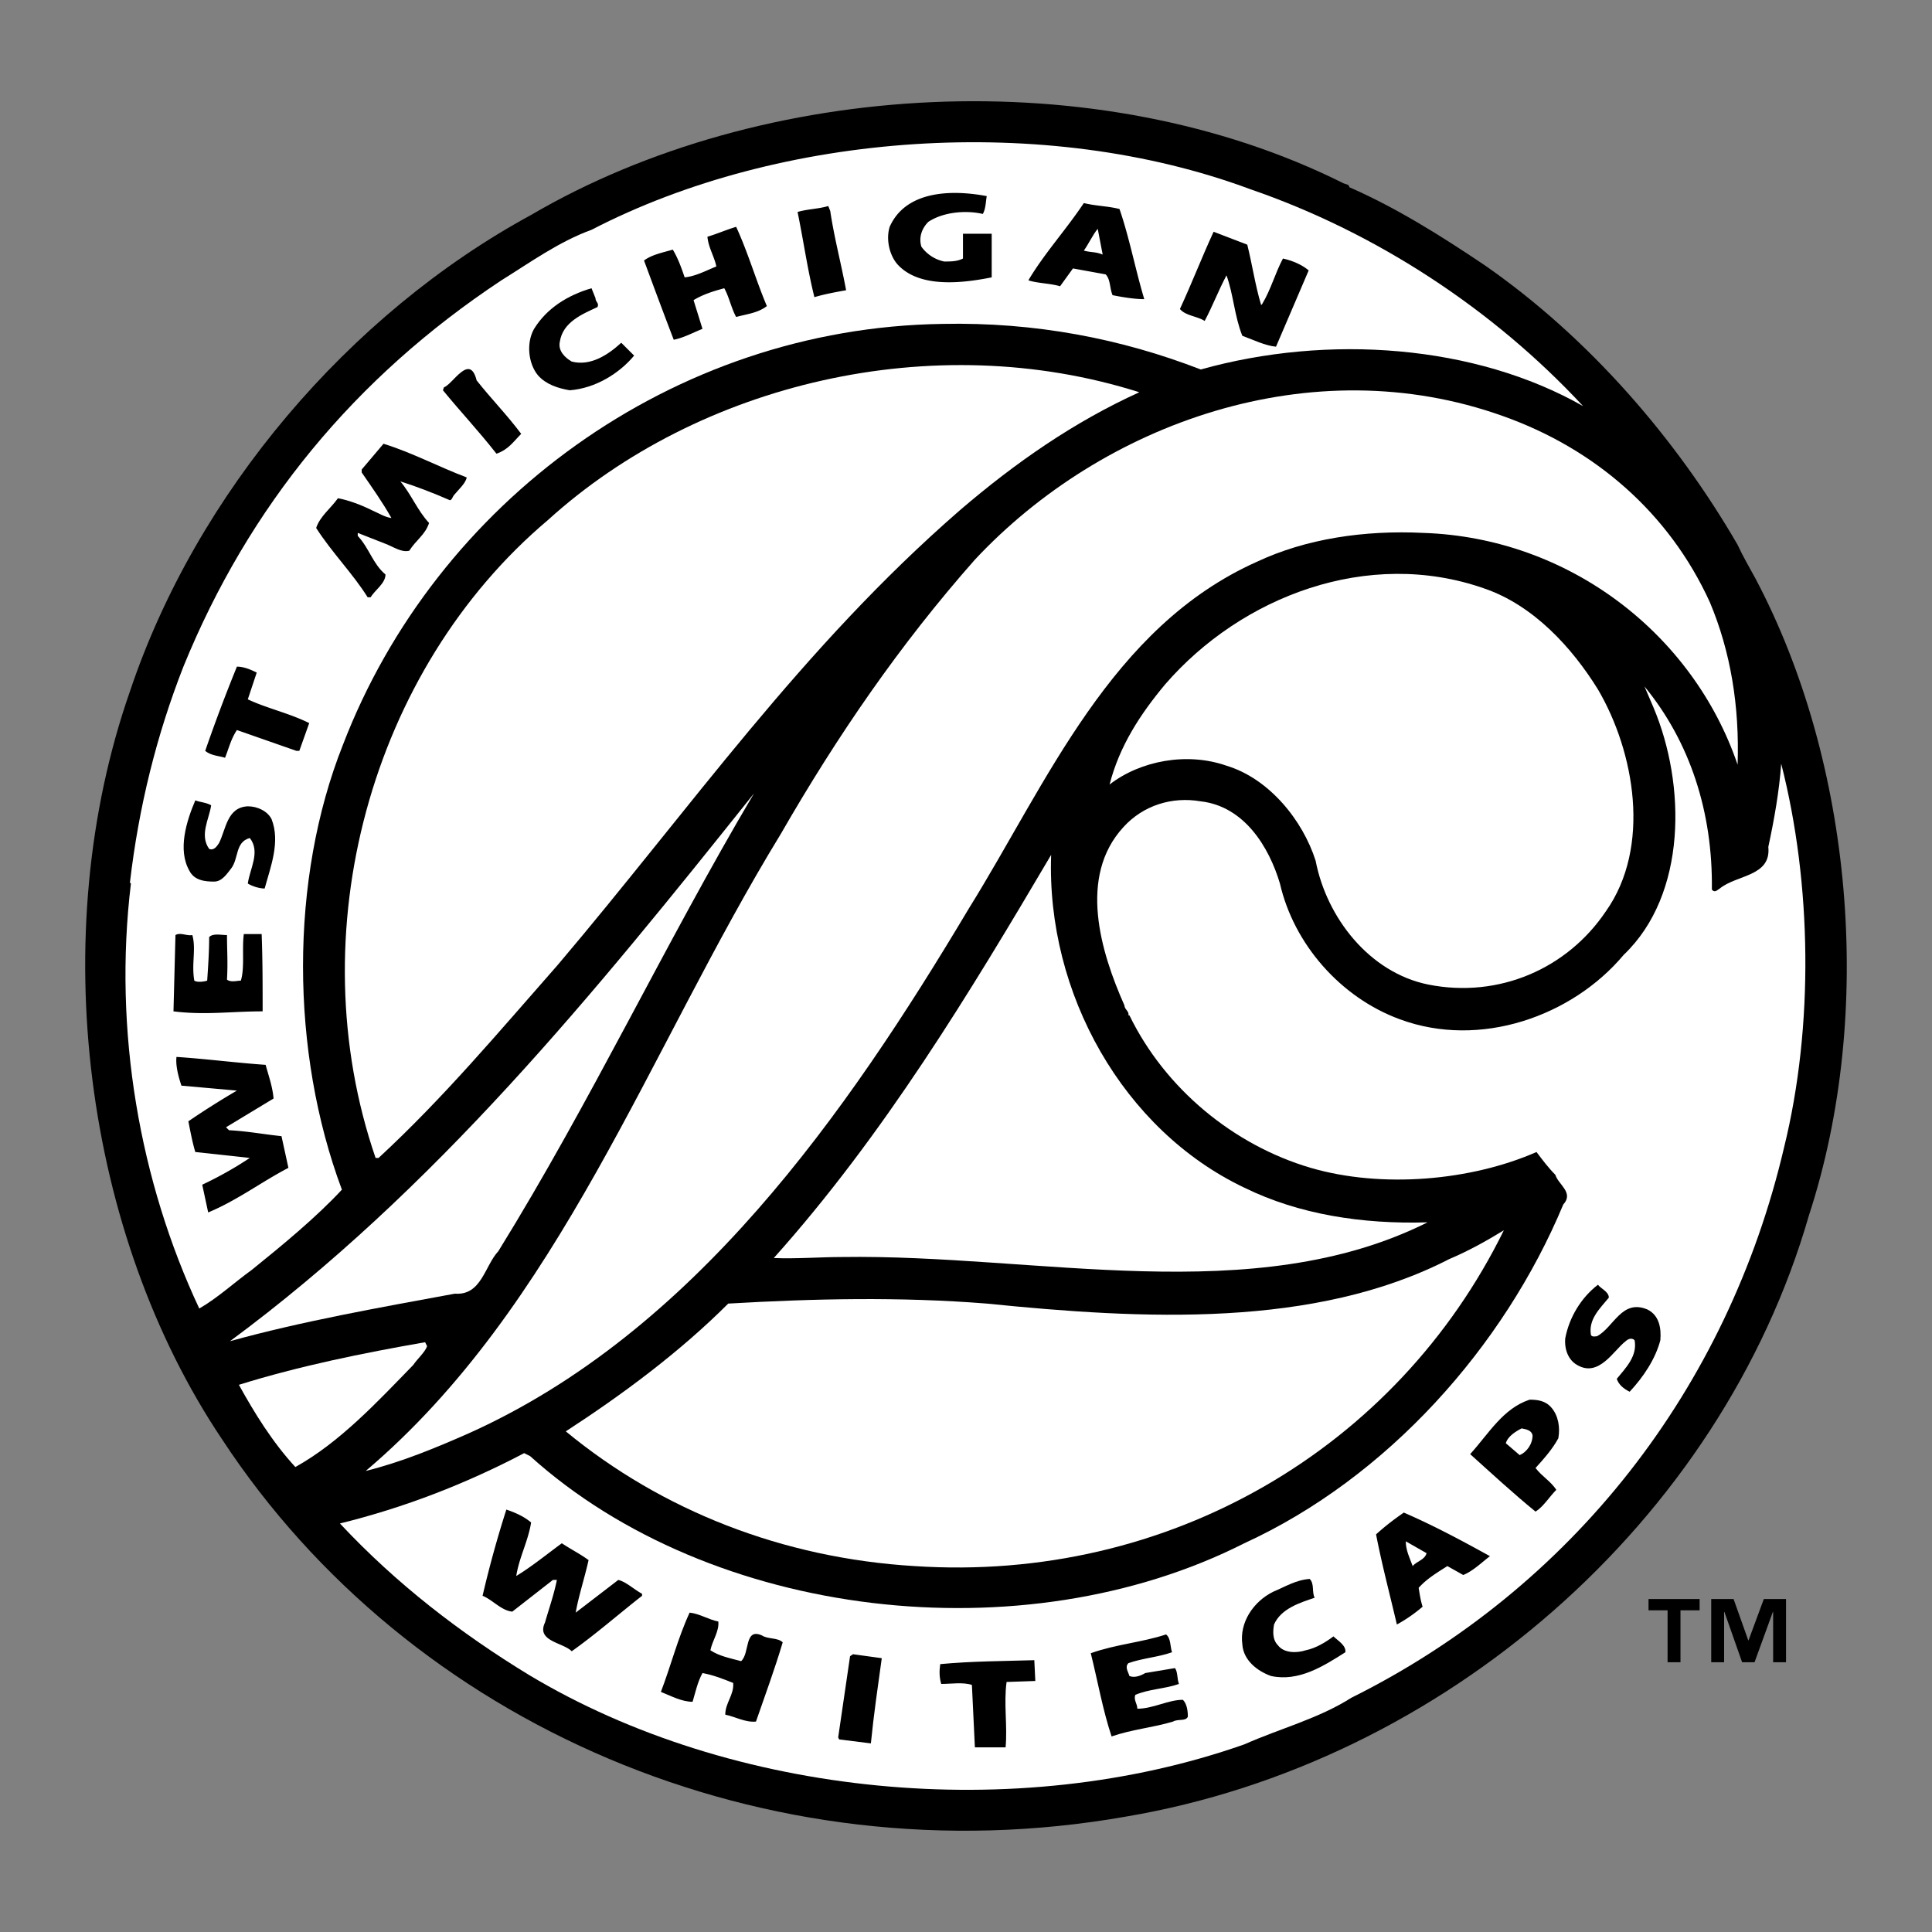 <svg xmlns="http://www.w3.org/2000/svg" width="2500" height="2500" viewBox="0 0 192.756 192.756"><rect x="0" y="0" width="192.756" height="192.756" fill="#808080" stroke="none"/><g fill-rule="evenodd" clip-rule="evenodd"><path fill="#fff" fill-opacity="0" d="M0 0h192.756v192.756H0V0z"/><path d="M148.16 26.485c10.377 7.215 19.074 17.295 25.201 27.87.494 1.087 1.186 2.272 1.779 3.36 9.686 18.283 11.959 43.287 5.336 63.547-8.795 30.539-36.467 54.652-68.191 59.988-35.973 6.326-71.452-9.189-90.131-37.652-13.737-20.457-17.691-50.305-9.191-74.617 6.621-19.766 21.841-37.654 40.025-47.537 23.125-13.539 56.531-15.417 81.039-3.162.199.099.594.099.594.396 4.744 2.075 9.289 4.941 13.539 7.807z"/><path d="M157.945 40.519c-10.773-6.128-25.4-7.215-38.148-3.657-7.906-3.064-16.504-4.744-25.795-4.546-26.88.396-50.501 17.789-59.791 42.002-5.337 13.44-5.238 30.637-.099 44.375-2.569 2.766-5.93 5.533-8.993 8.004-1.779 1.285-3.361 2.768-5.238 3.855-5.93-12.65-8.598-27.672-6.819-42.399l-.099-.098c.889-7.61 2.668-14.726 5.336-21.545 6.523-16.01 17.098-28.857 31.725-38.543 2.865-1.778 5.732-3.854 8.993-5.04 18.876-9.784 45.264-11.661 65.721-4.052 12.651 4.349 24.313 12.057 33.207 21.644z" fill="#fff"/><path d="M98.449 19.567c-.098.495-.098 1.286-.395 1.779-1.681-.396-3.954-.197-5.436.791-.593.593-.988 1.482-.692 2.471a3.713 3.713 0 0 0 2.273 1.482c.691 0 1.284 0 1.877-.296v-2.471h2.866v4.349c-2.965.593-7.214 1.087-9.389-1.285-.791-.89-1.186-2.471-.791-3.755 1.584-3.559 6.031-3.757 9.687-3.065zM111.693 20.853c.988 2.866 1.58 6.028 2.471 8.993-.988 0-2.174-.197-3.162-.396-.299-.691-.199-1.581-.693-2.075l-3.26-.592-1.285 1.778c-.988-.296-2.273-.296-3.162-.593 1.58-2.667 3.754-5.04 5.533-7.708 1.185.295 2.373.295 3.558.593zM82.834 21.049c.396 2.669 1.087 5.238 1.582 7.907-1.087.198-2.174.395-3.163.692-.692-2.768-1.087-5.634-1.68-8.499.988-.296 2.076-.296 3.064-.594l.197.494zM73.446 22.631c1.186 2.57 1.977 5.336 3.064 7.906-.891.692-1.977.791-3.064 1.087-.494-.89-.691-1.977-1.186-2.866-1.088.297-2.076.593-3.064 1.186l.89 2.866c-.988.396-1.878.89-2.867 1.087-.988-2.569-1.976-5.237-2.965-7.906.791-.593 1.878-.79 2.867-1.087.494.791.889 1.878 1.186 2.768 1.087-.099 2.174-.692 3.163-1.087-.198-.988-.792-1.877-.89-2.965.989-.297 1.878-.693 2.866-.989z"/><path d="M110.014 25.398c-.693-.296-1.188-.197-1.879-.396.494-.691.891-1.581 1.385-2.174l.494 2.57z" fill="#fff"/><path d="M124.441 24.41c.494 1.977.791 4.052 1.385 6.028l.098-.099c.891-1.482 1.285-3.063 2.076-4.546.889.197 1.877.593 2.568 1.186l-3.26 7.61c-1.088-.099-2.273-.692-3.361-1.087-.791-1.977-.889-4.151-1.58-6.029-.791 1.482-1.385 3.063-2.176 4.546-.789-.495-1.877-.495-2.471-1.187 1.188-2.569 2.176-5.139 3.361-7.708l3.36 1.286zM59.412 29.747c0 .395.395.494.198.889-1.482.691-3.459 1.482-3.755 3.459-.198.889.494 1.582 1.186 1.977 1.878.494 3.657-.692 4.941-1.877l1.285 1.284c-1.483 1.779-3.854 3.261-6.424 3.459-1.186-.198-2.372-.594-3.162-1.483-.989-1.186-1.187-3.261-.396-4.645 1.285-2.075 3.36-3.36 5.732-4.052l.395.989z"/><path d="M113.67 39.135c-6.523 2.965-12.354 7.017-17.889 11.761C79.969 64.633 68.9 80.643 55.657 96.258c-5.831 6.623-11.365 13.242-17.888 19.271h-.296c-7.708-22.434-.494-48.722 17.196-63.645C69.69 38.246 93.113 32.613 113.67 39.135z" fill="#fff"/><path d="M47.553 37.95c1.482 1.877 2.964 3.36 4.447 5.336-.791.791-1.285 1.582-2.471 1.977-1.778-2.273-3.558-4.151-5.336-6.325l.099-.296c.889-.298 2.569-3.46 3.261-.692z"/><path d="M170.594 60.087c2.076 4.941 2.965 10.377 2.768 16.208-4.447-13.045-16.801-22.632-31.328-23.126-5.93-.296-11.76.593-16.604 2.866-14.627 6.522-20.951 22.039-28.758 34.59-12.255 20.557-27.475 42.299-49.909 52.379-3.36 1.482-6.721 2.867-10.278 3.756 19.37-16.406 28.166-41.902 41.409-63.547 5.633-9.784 11.86-18.876 19.371-27.375 12.75-13.639 33.602-21.149 52.676-14.33 9.19 3.26 16.602 9.684 20.653 18.579z" fill="#fff"/><path d="M46.564 47.634c-.099.593-.89 1.285-1.284 1.779-.099.099-.198.494-.395.494-1.582-.692-3.361-1.384-4.942-1.878 1.087 1.285 1.68 2.866 2.866 4.15-.395 1.187-1.285 1.681-1.976 2.768-.792.197-1.582-.396-2.372-.691l-2.768-1.088v.297c1.186 1.285 1.482 2.767 2.768 3.854 0 .889-1.087 1.581-1.482 2.273h-.297c-1.482-2.372-3.558-4.448-5.139-6.918.395-1.186 1.482-1.977 2.174-2.965 1.087.198 2.371.692 3.359 1.186.692.296 1.285.691 1.977.79-.889-1.581-1.878-2.965-2.965-4.546v-.296l2.175-2.57c2.866.891 5.436 2.274 8.301 3.361z"/><path d="M159.428 68.784c3.656 6.227 5.336 15.714.789 22.138-3.854 5.731-10.672 8.696-17.689 7.313-5.93-1.186-10.18-6.72-11.266-12.353-1.285-4.052-4.646-8.203-8.895-9.488-3.953-1.383-8.6-.495-11.664 1.877.99-3.854 3.064-7.016 5.535-9.981 7.611-8.796 20.26-13.639 31.824-9.586 4.942 1.679 8.795 5.929 11.366 10.08z" fill="#fff"/><path d="M25.613 67.104l-.889 2.669c1.878.889 4.151 1.383 6.127 2.372l-.988 2.767h-.296l-5.93-2.075c-.593.889-.791 1.779-1.186 2.767-.593-.198-1.384-.198-1.977-.692a165.743 165.743 0 0 1 3.163-8.401c.691-.001 1.383.297 1.976.593z"/><path d="M170.793 88.747c.295.395.592 0 .789-.099 1.682-1.384 5.141-1.186 4.844-4.15.592-2.767 1.086-5.534 1.285-8.302 3.062 11.958 3.26 26.191.295 38.248-5.633 24.113-21.148 43.979-43.188 54.947-3.262 2.076-7.115 3.064-10.674 4.646-22.73 8.004-51.093 5.236-71.354-6.918-6.82-4.152-13.244-9.094-18.876-15.121 6.424-1.582 12.551-3.953 18.382-7.018l.592.297c18.086 16.307 49.218 19.865 71.255 8.695 14.232-6.521 25.895-19.566 31.824-33.797 1.086-1.188-.494-1.977-.791-2.965-.691-.693-1.285-1.482-1.879-2.273-6.521 2.865-15.416 3.656-22.531 1.58-7.709-2.271-14.529-7.906-18.086-15.219h-.1c.1-.395-.395-.594-.395-.988-2.373-5.337-4.645-12.848-.1-17.79 1.977-2.175 4.844-3.063 7.709-2.57 4.348.494 6.818 4.546 7.906 8.203 1.383 6.029 6.029 11.366 11.959 13.54 8.004 2.965 17.195-.295 22.334-6.423 6.326-6.029 6.227-16.999 2.965-24.707l-.889-2.076c4.548 5.535 6.822 12.552 6.724 20.26zM49.728 124.82c-1.384 1.482-1.681 4.447-4.349 4.25-7.511 1.383-15.319 2.766-22.434 4.742 20.458-15.119 36.27-34.59 52.28-54.651-8.894 15.022-16.208 30.638-25.497 45.659z" fill="#fff"/><path d="M21.067 80.346c-.198 1.384-1.186 2.965-.198 4.349.494.198.791-.296.989-.593.692-1.384.791-3.558 2.866-3.657.988 0 1.976.495 2.372 1.285.889 2.273-.099 4.744-.692 6.917-.494 0-1.186-.197-1.68-.494.198-1.482 1.285-3.162.198-4.545-1.483.395-1.087 2.075-1.878 3.063-.395.494-.889 1.285-1.68 1.285-.889 0-1.977-.099-2.471-1.087-1.186-2.076-.296-4.941.593-7.017.494.198 1.087.198 1.581.494z"/><path d="M124.145 118.494c5.436 2.67 11.762 3.658 18.283 3.459-17.393 8.697-38.938 3.164-58.407 3.459-2.174 0-4.645.199-6.819.1 10.97-12.254 19.568-26.486 27.671-40.224-.494 13.837 7.215 27.476 19.272 33.206z" fill="#fff"/><path d="M19.189 93.293c.395 1.383-.099 2.865.197 4.546.297.197.989.1 1.285 0 .099-1.482.197-2.866.197-4.349.395-.396 1.186-.198 1.779-.198 0 1.581.098 2.668 0 4.447.395.297.988.1 1.383.1.396-1.285.099-3.163.296-4.646h1.779c.098 2.57.098 5.04.098 7.71-3.162 0-5.731.395-8.895 0l.198-7.611c.497-.295 1.09.1 1.683.001zM26.502 106.24c.296 1.088.691 2.174.791 3.359l-4.743 2.867.296.297c1.878.098 3.36.395 5.238.592l.691 3.162c-2.668 1.385-5.139 3.262-8.005 4.447l-.593-2.766a36.864 36.864 0 0 0 4.744-2.67l-5.436-.592c-.296-.99-.495-2.076-.692-3.064a80.965 80.965 0 0 1 4.843-3.062l-5.534-.494c-.297-.891-.593-1.977-.495-2.867 2.966.197 6.03.594 8.895.791z"/><path d="M91.235 156.248c-13.144-.791-25.201-5.535-34.787-13.441 5.633-3.656 11.365-7.906 16.208-12.748 8.5-.494 17.098-.693 25.794 0 15.615 1.58 32.713 2.471 46.154-4.447 1.877-.791 3.656-1.779 5.436-2.867-10.675 21.741-33.405 35.183-58.805 33.503z" fill="#fff"/><path d="M160.514 129.465c-.889 1.088-2.074 2.174-1.779 3.756.199.197.396.098.594.098 1.68-.889 2.471-3.754 5.041-2.668 1.186.594 1.383 1.879 1.283 3.064-.494 1.877-1.68 3.656-3.062 5.139-.594-.297-1.088-.691-1.285-1.285.889-1.086 2.076-2.273 1.779-3.854-.297-.297-.691-.1-.891.098-1.186.891-2.668 3.658-4.842 2.371-.889-.492-1.285-1.58-1.186-2.666.395-2.076 1.58-4.053 3.262-5.338.295.396 1.086.691 1.086 1.285z"/><path d="M42.612 134.307c-.198.594-.989 1.285-1.384 1.877-3.558 3.658-7.313 7.711-11.761 10.182-2.273-2.471-4.052-5.338-5.633-8.203 6.029-1.879 12.354-3.162 18.58-4.25l.198.394z" fill="#fff"/><path d="M154.781 140.436c.693.789.891 1.977.693 3.062-.594 1.088-1.385 1.977-2.273 2.965.691.891 1.482 1.285 2.074 2.174-.691.693-1.283 1.682-2.074 2.176-2.076-1.682-4.547-3.953-6.523-5.734 1.879-2.074 3.262-4.545 5.93-5.434.79 0 1.581.097 2.173.791z"/><path d="M152.904 143.201c0 .891-.594 1.682-1.285 1.977l-1.383-1.186c.197-.691.988-1.186 1.58-1.482.495.099.989.197 1.088.691z" fill="#fff"/><path d="M52.989 151.898c-.297 1.879-1.186 3.459-1.482 5.338 1.482-.891 3.063-2.176 4.546-3.264.89.594 1.877 1.088 2.669 1.682-.396 1.779-.989 3.559-1.285 5.238l4.25-3.262c.791.197 1.483.889 2.372 1.383v.199c-2.273 1.777-4.645 3.854-7.017 5.533-.89-.889-3.558-.988-2.668-2.865.396-1.385.89-2.768 1.186-4.25h-.396l-4.052 3.162c-1.087-.098-1.977-1.186-2.965-1.58a109.09 109.09 0 0 1 2.372-8.6c.888.298 1.778.695 2.47 1.286zM148.654 155.26c-.791.592-1.68 1.482-2.668 1.877l-1.582-.889c-1.086.691-2.074 1.283-2.865 2.174.1.592.197 1.285.395 1.877a14.941 14.941 0 0 1-2.568 1.779c-.691-2.965-1.482-5.93-2.076-8.994.988-.889 1.779-1.482 2.768-2.174 2.963 1.285 5.731 2.768 8.596 4.35z"/><path d="M142.33 154.963c-.197.691-.988.791-1.385 1.285-.295-.791-.691-1.582-.691-2.471l2.076 1.186z" fill="#fff"/><path d="M131.162 159.41c-1.482.494-3.359 1.086-4.053 2.668-.098.594-.197 1.482.396 2.076.592.789 1.877.789 2.768.494.988-.199 1.977-.791 2.766-1.385.396.396 1.285.891 1.188 1.582-2.176 1.383-4.646 2.965-7.412 2.371-1.385-.494-2.768-1.58-2.867-3.162-.297-2.174 1.088-4.25 3.064-5.238 1.186-.494 2.273-1.186 3.656-1.285.494.494.197 1.285.494 1.879zM71.667 161.781c.099.988-.592 1.879-.79 2.867.889.592 1.977.789 3.063 1.086.89-.791.297-3.359 2.076-2.568.592.395 1.58.197 2.075.691-.791 2.668-1.779 5.336-2.668 7.906-1.087.098-2.075-.494-3.063-.691 0-1.188.889-1.977.79-3.164-.988-.395-1.977-.789-3.063-.988-.494.891-.692 1.879-.988 2.867-1.087 0-2.174-.594-3.163-.988.988-2.57 1.681-5.338 2.866-7.906.988.097 1.876.691 2.865.888zM116.932 164.846c-1.385.494-2.965.592-4.35 1.086-.395.396 0 .891.1 1.285.494.197 1.086 0 1.58-.297l2.965-.494c.297.396.199 1.088.396 1.582-1.385.494-2.965.494-4.35 1.088-.197.494.199.889.199 1.383 1.58 0 3.062-.889 4.545-.889.396.395.494 1.086.494 1.68-.197.494-.988.197-1.482.494-1.977.592-4.15.791-6.127 1.482-.889-2.668-1.383-5.535-2.076-8.303 2.471-.889 5.141-1.086 7.512-1.877.494.395.394 1.186.594 1.78zM87.974 165.438c-.395 2.867-.791 5.535-1.087 8.5l-3.163-.395-.099-.199c.395-2.668.791-5.436 1.186-8.104l.296-.197 2.867.395zM103.193 165.637l.1 2.074-2.867.1c-.295 2.174.1 4.348-.098 6.521h-3.064l-.297-6.225c-.889-.297-2.075-.1-3.063-.1-.197-.691-.197-1.285-.098-1.977 3.16-.296 6.225-.296 9.387-.393zM169.57 160.66h-1.908v5.184h-1.287v-5.184h-1.902v-1.125h5.098v1.125h-.001zm8.623 5.182h-1.287v-5.018h-.029l-1.826 5.018h-1.24l-1.766-5.018h-.031v5.02h-1.285v-6.309h2.23l1.465 4.121h.029l1.525-4.121h2.215v6.307z"/></g></svg>
